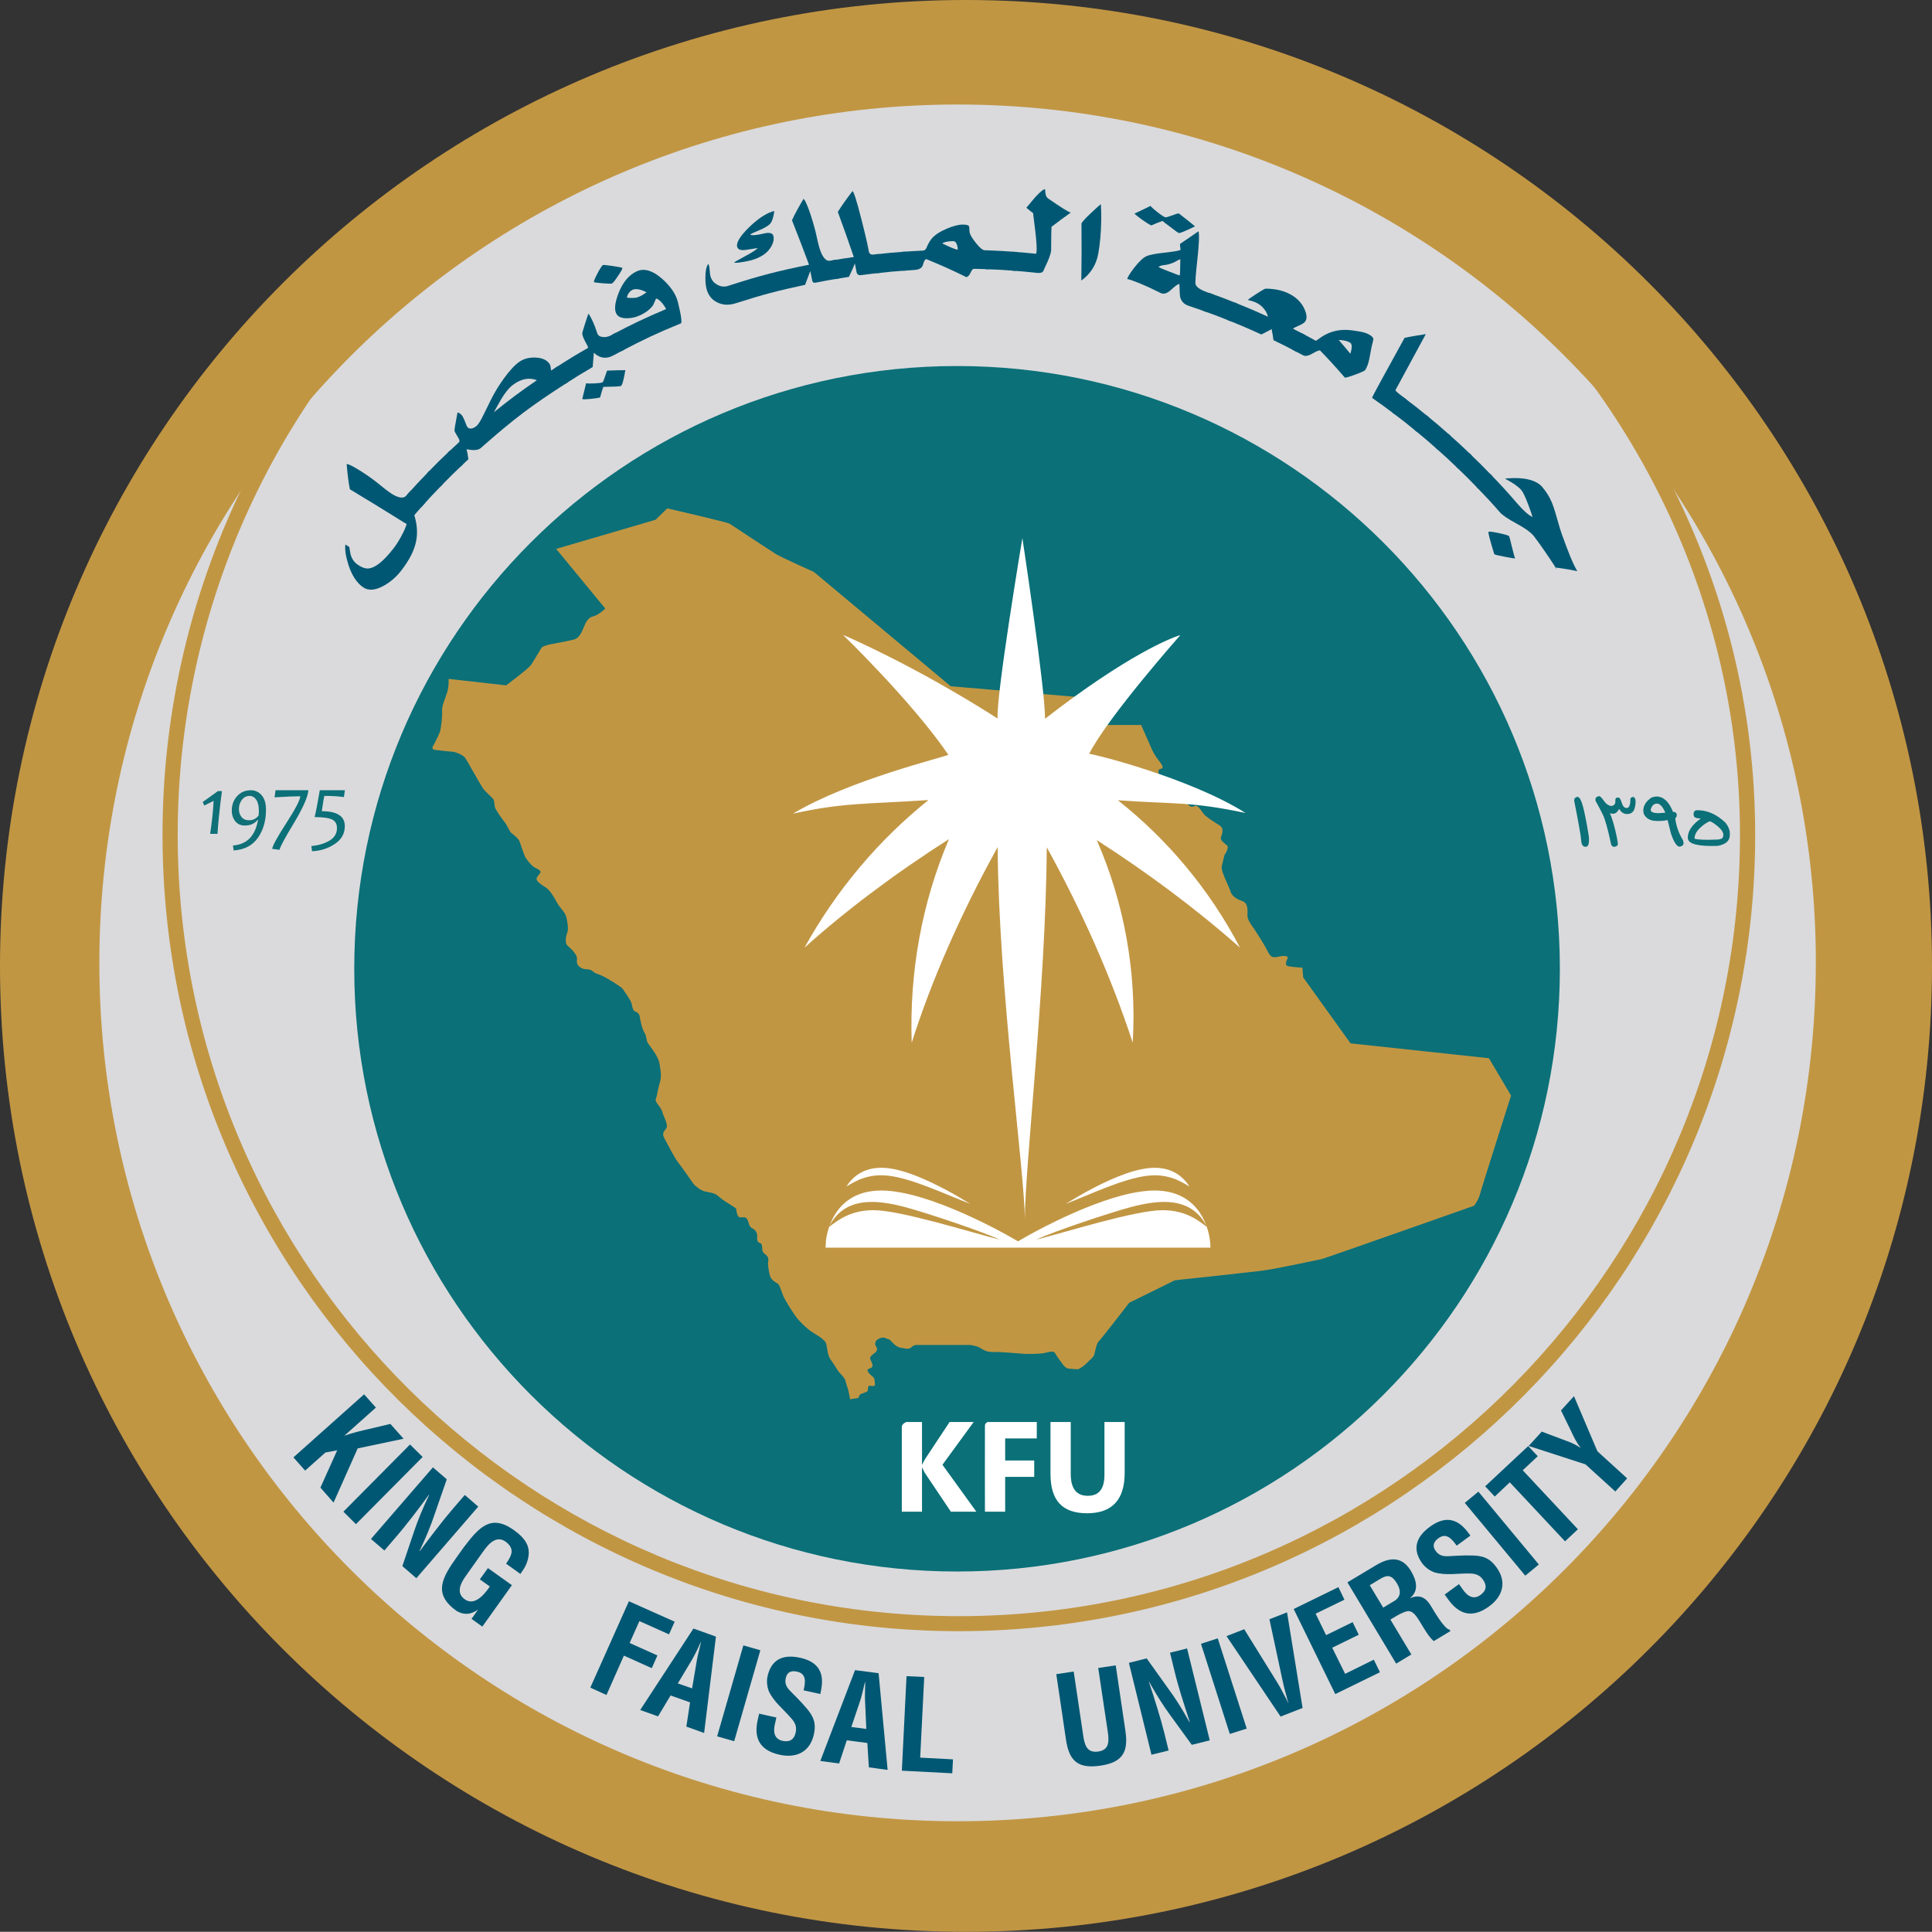 <?xml version="1.0" encoding="UTF-8"?>
<svg id="Layer_1" data-name="Layer 1" xmlns="http://www.w3.org/2000/svg" xmlns:xlink="http://www.w3.org/1999/xlink" viewBox="0 0 512 511.95">
  <rect x="0" y="0" width="512" height="511.95" fill="#333333" stroke="none"/>
  <defs>
    <style>
      .cls-1 {
        fill: #c19643;
      }

      .cls-1, .cls-2, .cls-3, .cls-4, .cls-5, .cls-6, .cls-7 {
        stroke-width: 0px;
      }

      .cls-2 {
        fill: #dadadc;
      }

      .cls-3 {
        fill: #005773;
      }

      .cls-4 {
        fill: none;
      }

      .cls-5 {
        fill: #fff;
      }

      .cls-8 {
        clip-path: url(#clippath);
      }

      .cls-6 {
        fill: #107078;
      }

      .cls-7 {
        fill: #0b7078;
      }
    </style>
    <clipPath id="clippath">
      <rect class="cls-4" x="53.72" y="209.42" width="16.77" height="15.96"/>
    </clipPath>
  </defs>
  <path class="cls-5" d="M256.46,317.93c2.95-1.19,5.55-1.92,7.72-2.17,5.85-.7,9.04,2.07,10.72,4.72-2.07-1.25-5.46-3.42-10.85-2.77-6.31.74-14.54,4.75-20.98,7.2,3.98-2.45,8.8-5.13,13.4-6.98"/>
  <path class="cls-5" d="M205.04,317.93c4.61,1.84,9.42,4.53,13.4,6.98-6.44-2.45-14.67-6.46-20.98-7.2-5.4-.65-8.78,1.52-10.85,2.77,1.67-2.64,4.86-5.41,10.71-4.72,2.18.25,4.77.98,7.72,2.17"/>
  <g>
    <path class="cls-1" d="M512,256.02c0,141.41-114.59,255.93-256.03,255.93S0,397.43,0,256.02,114.63,0,255.97,0s256.03,114.63,256.03,256.02"/>
    <path class="cls-2" d="M481.21,255.16c0,125.58-101.82,227.49-227.43,227.49S26.33,380.74,26.33,255.16,128.18,27.7,253.79,27.7s227.43,101.81,227.43,227.46"/>
    <path class="cls-7" d="M413.38,256.73c0,88.26-71.61,159.74-159.74,159.74s-159.76-71.48-159.76-159.74S165.37,97,253.64,97s159.74,71.51,159.74,159.73"/>
    <path class="cls-1" d="M260.27,432.19c-116.32,3.4-213.7-88.42-217.11-204.76-1.81-62,23.6-121.36,69.68-162.94l2.69,2.98c-45.23,40.78-70.13,99.05-68.35,159.85,3.34,114.11,98.86,204.22,212.96,200.89,114.12-3.34,204.21-98.87,200.88-212.99-1.79-61.05-31.47-118.24-81.42-156.95l2.45-3.17c50.93,39.4,81.18,97.74,83,159.99,3.4,116.34-88.48,213.7-204.78,217.1"/>
    <path class="cls-3" d="M77.76,386.22l18.73-16.71,3.13,3.52-8.32,7.41.03.03c1.97-.74,4.42-1.31,6.46-1.77l5.66-1.35,3.5,3.93-12.16,2.56-6.39,14.36-3.49-3.96,4.45-9.89-3.12.58-5.38,4.79-3.1-3.5Z"/>
  </g>
  <polygon class="cls-3" points="91 400.61 108.66 382.8 112 386.11 94.33 403.92 91 400.61"/>
  <g>
    <path class="cls-3" d="M123.18,396.19l3.56,3.08-16.4,18.97-3.71-3.2,3.08-9.13c1.03-3.06,2.25-6.02,4.01-9.73l-.06-.05c-1.22,1.66-2.73,3.73-4.3,5.74-1.55,1.98-3.1,3.94-4.42,5.44l-3.07,3.59-3.56-3.06,16.42-18.98,3.67,3.17-3.22,9.27c-1.01,3.01-2.19,5.93-4.01,9.75l.06.04c1.35-1.84,2.84-3.79,4.31-5.7,1.46-1.91,2.97-3.78,4.44-5.5l3.2-3.71Z"/>
    <path class="cls-3" d="M123.08,409.82c3.89-5.09,7.06-8.68,13.16-4.29,3.24,2.36,4.9,4.81,3.24,8.97-.4.95-1,1.79-1.57,2.61l-3.79-2.72c1.42-2.13,2.45-3.83-.07-5.8-2.98-2.16-5.29,1.61-6.43,3.17l-4.03,5.68c-1.21,1.67-3.04,4.54-.42,6.39,2.17,1.56,4.54-.27,6.64-3.39l-2.65-1.89,2.15-2.99,6.35,4.53-7.84,10.98-2.86-2.05,1.67-2.36-.04-.04c-2.29,1.58-4.16,1.15-5.62.28-6.26-4.48-3.85-8.73.04-14.2l2.08-2.91Z"/>
  </g>
  <polygon class="cls-3" points="156.44 447.24 166.66 424.35 178.8 429.76 177.29 433.12 169.45 429.61 166.86 435.41 174.22 438.71 172.73 442.08 165.34 438.76 160.72 449.19 156.44 447.24"/>
  <path class="cls-3" d="M169.66,453.17l14.11-21.59,5.96,2.14-3.13,25.54-4.71-1.69.98-6.42-5.16-1.83-3.32,5.54-4.73-1.69ZM179.62,446.12l3.79,1.32,1.21-7.12c.18-1.2.47-2.28.75-3.43.15-.55.26-1.12.4-1.65l-.06-.02c-.25.48-.51,1-.71,1.53-.54,1.06-1.03,2.1-1.62,3.11l-3.75,6.26Z"/>
  <polygon class="cls-3" points="190.05 460.15 197 436.04 201.5 437.34 194.57 461.44 190.05 460.15"/>
  <g>
    <path class="cls-3" d="M212.97,447.94c.5-2.18.78-4.4-1.73-4.93-1.54-.36-2.66.07-3.01,1.72-.42,1.87.61,2.84,1.85,4.07,1.29,1.27,3.67,3.71,4.68,5.23,1.23,1.87,1.38,3.46.93,5.59-1.02,4.64-4.62,6.39-9.1,5.4-5.5-1.2-6.78-4.69-5.82-9.08l.41-1.8,4.57,1.02-.33,1.46c-.6,2.33-.27,4.23,1.99,4.73,1.92.4,3.07-.4,3.46-2.24.31-1.46-.12-2.57-1.11-3.65-1.98-2.38-4.66-4.38-6-7.24-.49-1.27-.63-2.73-.35-4,.94-4.19,3.77-5.96,8.63-4.9,7.26,1.59,5.85,7.16,5.36,9.61l-4.42-.97Z"/>
    <path class="cls-3" d="M217.39,466.68l9.2-24.08,6.25.82,2.39,25.62-4.97-.67-.41-6.46-5.44-.71-2.04,6.14-4.97-.66ZM225.61,457.67l3.97.51-.32-7.23c-.08-1.2-.02-2.34,0-3.52.03-.56.04-1.13.04-1.67h-.06c-.15.5-.28,1.07-.4,1.63-.28,1.14-.53,2.26-.91,3.41l-2.32,6.87Z"/>
  </g>
  <polygon class="cls-3" points="239 469.25 240.24 444.2 244.93 444.42 243.86 465.79 252.55 466.25 252.36 469.94 239 469.25"/>
  <g>
    <path class="cls-3" d="M291.04,442.03l4.64-.69,2.56,17.31c.81,5.5-.57,8.38-6.64,9.27-6.12.89-8.3-1.44-9.11-6.93l-2.56-17.32,4.61-.7,2.52,16.92c.36,2.38.86,4.74,4.01,4.28,3.01-.45,2.84-2.85,2.5-5.26l-2.53-16.88Z"/>
    <path class="cls-3" d="M310.06,437.98l4.53-1.12,6.01,24.35-4.76,1.19-5.67-7.8c-1.92-2.6-3.6-5.31-5.62-8.87h-.08c.67,1.96,1.47,4.38,2.19,6.83.75,2.41,1.44,4.83,1.92,6.77l1.12,4.57-4.55,1.12-5.98-24.35,4.71-1.18,5.72,8.01c1.87,2.54,3.56,5.18,5.62,8.89l.08-.02c-.71-2.17-1.46-4.52-2.18-6.82-.7-2.3-1.36-4.6-1.89-6.8l-1.16-4.76Z"/>
  </g>
  <polygon class="cls-3" points="325.91 459.51 318.27 435.62 322.72 434.18 330.39 458.1 325.91 459.51"/>
  <path class="cls-3" d="M336.41,429.12l4.67-1.83,4.12,25.34-5.83,2.28-14.33-21.32,4.69-1.83,8.61,13.89c.76,1.21,1.45,2.47,2.1,3.79.31.6.68,1.2.94,1.85l.06-.03c-.26-.66-.39-1.37-.58-2-.39-1.4-.76-2.8-1.03-4.18l-3.42-15.97Z"/>
  <polygon class="cls-3" points="353.86 448.95 342.84 426.4 354.69 420.61 356.29 423.93 348.66 427.64 351.43 433.33 358.46 429.89 360.09 433.22 353.05 436.66 356.47 443.58 364.07 439.83 365.7 443.16 353.86 448.95"/>
  <g>
    <path class="cls-3" d="M368.46,429.18l5.56,9.27-4.02,2.43-12.92-21.54,7.61-4.56c3.47-2.08,6.83-2.45,9.2,1.51,1.42,2.34,2.28,5.18-.18,7.19l.04.04c2.58-1.11,4.2-.01,5.44,2.05.54.89,3.6,6.24,4.95,6.29l.24.39-4.42,2.66c-1.33-1.07-2.82-3.75-3.7-5.18-.81-1.29-1.87-3.13-3.49-2.7-1.3.34-2.43,1.06-3.59,1.75l-.71.42ZM366.56,426.03l3.16-1.89c1.27-.88,1.78-2.36.49-4.52-1.43-2.4-2.68-2.2-4.22-1.32l-2.99,1.8,3.56,5.93Z"/>
    <path class="cls-3" d="M386.04,409.62c-1.31-1.84-2.76-3.5-4.84-1.98-1.26.92-1.71,2.04-.72,3.39,1.15,1.56,2.53,1.44,4.3,1.33,1.8-.12,5.2-.27,7.01-.02,2.21.31,3.51,1.26,4.78,3.01,2.82,3.83,1.72,7.7-1.97,10.38-4.57,3.32-8.02,1.94-10.67-1.67l-1.08-1.49,3.79-2.76.85,1.18c1.36,2.05,2.99,3.04,4.87,1.68,1.59-1.15,1.74-2.55.61-4.09-.86-1.19-1.98-1.58-3.46-1.58-3.08-.09-6.37.59-9.37-.31-1.3-.47-2.46-1.33-3.25-2.41-2.51-3.46-1.93-6.79,2.07-9.69,6.02-4.4,9.24.37,10.72,2.36l-3.64,2.66Z"/>
  </g>
  <polygon class="cls-3" points="404.21 417.57 388.18 398.28 391.79 395.3 407.81 414.61 404.21 417.57"/>
  <polygon class="cls-3" points="393.58 393.89 404.99 383.23 407.52 385.91 403.54 389.64 418.16 405.27 414.75 408.47 400.11 392.83 396.12 396.6 393.58 393.89"/>
  <g>
    <path class="cls-3" d="M415.21,381.88c1.26.45,2.45,1.01,3.59,1.77l.04-.05c-1.21-1.54-1.83-2.95-2.48-4.33l-2.68-5.49,3.44-3.78,6.21,14.6,7.88,7.18-3.13,3.48-7.91-7.19-15.05-4.88,3.46-3.8,6.65,2.5Z"/>
    <path class="cls-3" d="M381.1,119.25c-2.48-2.21-3.74-3.28-6.3-5.37,1.26-1.56,1.9-2.33,3.16-3.89,2.63,2.14,3.91,3.24,6.47,5.52-1.33,1.49-2,2.25-3.32,3.75"/>
    <path class="cls-3" d="M391.85,129.62c-2.35-2.44-3.53-3.62-5.95-5.93,1.38-1.46,2.07-2.18,3.44-3.64,2.49,2.38,3.71,3.6,6.11,6.1-1.44,1.39-2.18,2.09-3.6,3.48"/>
    <path class="cls-3" d="M122.72,123.02c-2.42,2.3-3.62,3.48-5.98,5.9l-3.58-3.5c2.41-2.48,3.63-3.7,6.13-6.06,1.37,1.46,2.05,2.19,3.43,3.66"/>
    <path class="cls-3" d="M112.59,133.35c-1.83,2.01-2.74,3.09-2.79,3.19.79,2.55.92,4.95.4,7.24-.52,2.28-1.75,4.65-3.7,7.21-1.38,1.84-3,3.26-4.89,4.28-2.16,1.17-3.95,1.34-5.36.38-1.67-1.14-3-3.12-3.91-5.97-.72-2.24-.98-4.04-.82-5.37.41.25.62.38,1.04.63.11.62.23,1.26.33,1.92.31,1.16.91,2.05,1.78,2.69,1.22.89,2.3,1.24,3.26,1.06,1.83-.33,3.89-2.13,6.35-5.27.67-.86,1.34-1.91,2.01-3.14.73-1.33,1.23-2.44,1.48-3.33-.01.08-4.93-3.12-15.05-9.21-.33-1.67-.63-3.88-.85-6.65.21-.25,2.78,1.01,6.87,3.97,1.4,1.02,2.84,2.3,4.24,3.32,2.28,1.68,3.97,1.99,4.71,1,.48-.54.72-.8,1.21-1.34,1.47,1.34,2.21,2.02,3.69,3.38"/>
    <path class="cls-3" d="M117.39,128.27c-2.36,2.41-3.52,3.65-5.8,6.19-1.48-1.34-2.23-2.01-3.71-3.36,2.33-2.6,3.52-3.87,5.94-6.34,1.43,1.41,2.13,2.1,3.57,3.52"/>
    <path class="cls-3" d="M150.53,101.27c-9.66,6.19-14.31,9.68-23.11,17.46-.69.6-1.94.7-3.77.32.18.66.34,1.54.48,2.65-.83.77-1.24,1.16-2.07,1.95-1.37-1.46-2.06-2.18-3.44-3.64,1.19-1.13,1.79-1.69,3-2.8.56-.51-.68-1.79-1.17-3-.07-.18.22-1.93.8-4.91.46.13.82.36,1.1.71.23.27.49.72.74,1.36.32.82.54,1.34.62,1.55.23.48.6.68,1.1.65.49-.04.99-.27,1.5-.71.48-.4,1.07-1.37,1.8-2.88.86-1.78,1.3-2.68,2.2-4.46.89-1.71,1.94-3.44,3.16-5.14,1.57-2.18,2.98-3.68,4.15-4.49,1.17-.82,2.62-1.2,4.33-1.13,1.81.08,3.04.67,3.74,1.75.15.23.27.8.36,1.69.71-.46,1.06-.69,1.79-1.16,1.08,1.69,1.62,2.54,2.7,4.22M142.28,100.76c-2.02-.78-4.12-.4-6.26,1.17-1.07.78-2.16,2.1-3.25,3.94-.42.76-1.07,1.89-1.9,3.39,4.46-3.59,6.74-5.29,11.41-8.5"/>
    <path class="cls-3" d="M165.49,92.63c-1.18.62-1.77.93-2.95,1.56-1.87,1.01-3.57.79-5.16-.71-.09,1.01-.2,2.28-.31,3.79-2.98,1.74-4.45,2.64-7.36,4.53-1.1-1.68-1.62-2.53-2.72-4.2,3.5-2.27,5.27-3.35,8.87-5.42,0-.53-1.32-2.27-1.56-3.72-.04-.25.33-1.29.77-2.75.47-1.51.78-2.38.91-2.6.84,1.31,1.61,3.03,2.29,5.17.18.6.67.93,1.41,1.03.76.09,1.47-.05,2.17-.41.53-.29.8-.43,1.33-.7.93,1.78,1.39,2.67,2.31,4.44M165.73,98.1c-.45,2.59-.81,3.98-1.17,4.18-.27.15-1.81.19-4.68.25-.3.85-.59,1.79-.85,2.81-.52.13-1.31.25-2.4.36-1.21.13-1.98.15-2.33.06.26-.99.59-2.39,1.02-4.19.4.07,1.15.09,2.23.04,1.17-.06,1.9-.16,2.16-.31.11-.06.3-.53.59-1.42.34-1.02.55-1.57.59-1.66,1.95-.08,2.92-.11,4.84-.12"/>
    <path class="cls-3" d="M179.31,79c.21.51.48,1.54.8,3.04.45,2.02.58,3.22.39,3.63-6.49,2.67-9.68,4.16-15.93,7.44-.94-1.77-1.39-2.65-2.33-4.43,5.61-2.94,8.48-4.3,14.27-6.77-.2-.47-.56-1.02-1.09-1.64-.62-.73-1.15-1.12-1.56-1.16-.26.57-.51,1.14-.75,1.71-.71,1.07-1.87,1.97-3.48,2.73-1.13.53-2.3.79-3.54.79-1.42,0-2.36-.4-2.77-1.24-.57-1.11-.37-2.95.64-5.52,1.14-2.86,2.78-4.79,4.84-5.7,1.91-.85,4.13-.2,6.55,1.9,1.95,1.71,3.28,3.48,3.96,5.22M164.93,71c.08.18-.3.87-1.12,2.09-.82,1.22-1.35,1.9-1.62,2.03-.2.09-1.03.07-2.5-.05-1.47-.13-2.24-.22-2.28-.33-.09-.17.22-.93.93-2.29.71-1.36,1.21-2.1,1.46-2.22.13-.05.99.03,2.64.27,1.62.25,2.45.42,2.49.5M171.34,77.46c-1.7-.88-2.99-1.05-3.81-.6-.69.38-1.17,1.03-1.42,1.99.46.12,1.25.14,2.38.07.34-.08.71-.21,1.08-.38.56-.25,1.14-.61,1.76-1.07"/>
    <path class="cls-3" d="M222.29,73.79c-2.46.41-3.69.63-6.14,1.12-.51.1-.8-.09-.91-.58-.2-1-.3-1.51-.51-2.51-.56,1.47-.84,2.2-1.37,3.66-7.41,1.59-11.07,2.56-18.32,4.87-1.78.57-3.36.53-4.78-.13-1.38-.62-2.34-1.66-2.86-3.14-.32-.88-.48-2.09-.46-3.62,0-1.64.26-2.82.75-3.53,0,.04.04.09.1.16.03.09.04.13.07.22.12.31.18.81.23,1.52.04.72.13,1.25.27,1.62.3.88.89,1.56,1.75,2.03.94.51,1.9.59,2.87.27,8.45-2.72,12.76-3.84,21.42-5.6-1.76-4.73-2.67-7.08-4.52-11.78.68-1.49,1.68-3.37,3.04-5.64.33-.06,1.52,2.52,2.87,7.38.47,1.65.8,3.52,1.25,5.19.73,2.67,1.79,4,2.89,3.8.61-.1.91-.16,1.53-.26.34,1.98.5,2.96.83,4.94M205.2,55.91c-.08.7-.4,2.71-1.16,3.45-1.45,1.43-4.77,2.22-5.21,2.83.52.26,1.71.14,3.56-.3,1.52-.37,2.38-.14,2.57.65.22.89-.03,1.9-.71,3.02-1,1.6-2.71,2.72-5.2,3.42-.41.12-1.16.27-2.22.45-1.33.23-2.11.28-2.32.14.04-.06,1.01-.63,2.93-1.66,1.92-1.03,3.04-1.74,3.34-2.18-.69.13-1.73.28-3.11.49-1.38.21-2.15-.09-2.33-.88-.23-1.05.81-2.84,3.31-5.24,2.46-2.36,4.69-3.75,6.56-4.19"/>
    <path class="cls-3" d="M233.37,72.29c-2.07.23-3.1.35-5.17.62-.67.09-1.07-.18-1.2-.79-.18-.92-.27-1.39-.46-2.32-.18.57-.71,1.76-1.56,3.57-1.55.23-2.32.36-3.85.62-.35-1.97-.51-2.96-.85-4.94,2.39-.41,3.59-.59,5.99-.93-1.64-4.8-2.49-7.19-4.24-11.96.92-1.47,2.2-3.32,3.88-5.51.28-.04,1.12,2.47,2.39,7.54,1.21,4.76,1.81,7.5,1.89,8.17.09.82.52,1.18,1.26,1.1.55-.06.83-.09,1.38-.15.21,2,.32,2.99.54,4.98"/>
    <path class="cls-3" d="M240.25,71.68c-3.14.22-4.71.36-7.85.72l-.56-4.98c3.21-.36,4.83-.5,8.04-.73.14,2,.22,3,.36,5"/>
    <path class="cls-3" d="M262.02,71.36c-1.58-.07-2.37-.09-3.95-.12-.25,0-.54.32-.84.99-.32.71-.7,1.12-1.12,1.22-4.16-2.03-6.3-3-10.68-4.8-.31.16-.53.5-.67,1.01-.16.6-.34,1-.52,1.19-.39.41-1.03.65-1.97.7-1.16.07-1.73.11-2.88.19-.16-2-.22-2.99-.39-4.99,2.23-.17,3.35-.23,5.58-.34.42-.01.74-.27.96-.76.39-.97.85-1.77,1.38-2.43.82-.96,2.14-1.84,4-2.63,1.74-.73,3.16-1.08,4.24-1.07.84,0,1.38.12,1.58.34.11.12.16.52.17,1.19,0,.36.08.7.21,1.03.29.68.86,1.52,1.69,2.53.92,1.11,1.62,1.69,2.15,1.71.51.02.77.03,1.27.05-.08,2-.12,3-.21,5M253.75,66.15c.13-.17.01-.81-.15-1.31-.21-.62-.55-.94-1-.94-1.42.02-2.39.23-2.89.61.27.14.81.4,1.56.74,1.49.68,2.43.98,2.49.9"/>
    <path class="cls-3" d="M269.13,71.78c-3.14-.25-4.71-.34-7.86-.45.08-2.01.11-3,.19-5,3.23.12,4.85.21,8.07.46-.16,1.99-.24,2.99-.4,4.99"/>
    <path class="cls-3" d="M283.77,56.33c-2.08,1.49-3.1,2.24-5.11,3.78-.05.49-.08,2.58-.1,6.28-.09.75-.42,1.78-1,3.09-.25.52-.61,1.28-1.04,2.28-.12.29-.4.48-.83.54-.34.05-.66.05-.93.02-.12-.01-.22-.03-.32-.05-2.47-.26-3.69-.37-6.16-.55.15-2,.23-2.99.37-4.99,2.35.17,3.52.28,5.86.52.09-.01.15-.2.19-.55.09-.85-.01-2.7-.35-5.54-.22-1.87-.34-2.8-.57-4.68-.54-.4-1.13-.87-1.78-1.42.91-1.12,1.38-1.67,2.32-2.78,1.36-1.47,2.25-2.17,2.63-2.14,0,.11.03.44.09.97.07.72.34,1.24.76,1.52,3.39,2.33,5.34,3.59,5.96,3.69"/>
    <path class="cls-3" d="M291.06,67.2c-.55,3.04-2.09,5.4-4.5,7.16.09-6.02.09-9.05.04-15.09.05-.31.84-1.23,2.43-2.73,1.46-1.39,2.39-2.2,2.72-2.44.08,1.93.12,3.38.09,4.33-.06,3.24-.32,6.17-.78,8.77"/>
    <path class="cls-3" d="M316.71,59.98c-2.6,1.26-4.04,1.87-4.38,1.77-.1-.03-.79-.54-2.12-1.55-1.33-.99-2.05-1.53-2.14-1.65-.97.34-1.96.74-2.96,1.19-.62-.28-1.5-.83-2.63-1.65-.94-.69-1.56-1.19-1.83-1.49,1-.45,2.4-1.14,4.25-2.03.25.34.86.89,1.83,1.65,1.03.8,1.73,1.26,2.09,1.36.18.05.75-.11,1.68-.45,1.02-.38,1.64-.58,1.86-.6,1.78,1.36,2.64,2.05,4.35,3.46M319.96,82.77c-1.96-.71-2.95-1.05-4.93-1.71-1.28-.43-2.05-1.25-2.31-2.49-.04-.09-.09-1.19-.17-3.32-.36,0-1.14.55-2.28,1.62-.88.8-1.66,1.1-2.39.89-.1-.04-.22-.07-.32-.12-4.33-2.18-7.33-3.35-8.85-3.71.18-.57.8-1.61,1.93-3.06,1.31-1.67,2.44-2.69,3.32-3.04.78-.31,2.31-.62,4.6-.86,2.25-.25,3.67-.47,4.26-.71.05-.17.04-.44-.05-.81-.07-.37-.09-.64-.03-.83.84-.53,2.45-1.66,4.86-3.32.26.71.18,3.17-.27,7.36-.46,4.12-.64,6.38-.46,6.79.34.75,1.36,1.41,3.05,2.01.7.25,1.06.38,1.75.63-.69,1.88-1.03,2.82-1.72,4.7M312.64,73c.08-.17.14-1.6.15-4.28-.09-.03-.42.11-.95.43-1.04.62-2.19.99-3.45,1.12-.62.06-1.08.22-1.38.49.47.27,1.49.69,3.05,1.29,1.39.54,2.26.87,2.58.96"/>
    <path class="cls-3" d="M326.09,85.12c-2.95-1.2-4.45-1.76-7.44-2.82.67-1.89,1.01-2.83,1.69-4.72,3.07,1.09,4.6,1.67,7.62,2.89-.75,1.86-1.12,2.79-1.87,4.64"/>
    <path class="cls-3" d="M343.62,93.25c-2.44-1.29-3.67-1.91-6.14-3.1-.07-.61-.22-1.59-.49-2.95-.54.35-1.47.81-2.74,1.44-3.55-1.63-5.35-2.4-8.97-3.84l1.85-4.65c3.59,1.42,5.36,2.18,8.88,3.78-.11-.6-.4-1.22-.87-1.87-.62-.85-1.44-1.52-2.42-1.94-.5-.22-1.18-.43-2.02-.62.05-.13.73-.62,2.01-1.45,1.12-.72,1.91-1.21,2.37-1.45.13-.12.83-.14,2.07-.01,1.55.15,2.95.52,4.18,1.1,2.07.97,3.52,2.37,4.32,4.11.64,1.38.76,2.46.36,3.23-.23.43-.79.83-1.67,1.2-.97.41-1.53.71-1.68.88,1.33.67,1.98,1.01,3.3,1.7-.93,1.77-1.4,2.66-2.34,4.43"/>
    <path class="cls-3" d="M361.79,98.06c-.15.23-1.07.63-2.71,1.24-1.65.6-2.53.86-2.69.76-2.53-2.91-3.83-4.35-6.52-7.15-.24-.14-.91.12-2.02.76-1.1.65-1.95.81-2.54.48-1.12-.6-1.68-.89-2.81-1.48.93-1.78,1.39-2.67,2.31-4.44,1.58.81,2.36,1.23,3.92,2.09.37-.26.94-.65,1.69-1.16,1.58-1,3.31-1.57,5.19-1.71,1.04-.07,2.14,0,3.27.18.37.05.93.14,1.65.26,1.04.19,1.92.52,2.58.94.58.36.89.78.85,1.11-.05.4-.29,1.12-.47,1.96-.15.7-.33,1.78-.61,3.21-.25,1.25-.62,2.24-1.09,2.97M357.86,93.74c.5-1.62.48-2.59-.06-2.92-.77-.46-1.77-.7-3.02-.72,1.26,1.45,1.87,2.18,3.08,3.65"/>
    <path class="cls-3" d="M369.65,109.83c-2.39-1.81-3.6-2.69-6.03-4.39-.06-.22,2.89-5.47,8.61-15.91.28-.08,2.14-.45,5.62-.98-2.66,4.91-5.34,9.87-8.05,14.86.07.23.71.79,1.95,1.71.37.28.56.42.93.71l-3.03,3.99Z"/>
    <path class="cls-3" d="M375.49,114.45c-2.54-2.1-3.84-3.12-6.46-5.09,1.2-1.61,1.79-2.4,3-4.01,2.69,2.02,4.02,3.06,6.63,5.22-1.26,1.55-1.91,2.32-3.18,3.88"/>
    <path class="cls-3" d="M386.55,124.31c-2.41-2.32-3.64-3.45-6.13-5.66,1.33-1.5,1.99-2.26,3.31-3.76,2.55,2.25,3.81,3.42,6.29,5.8-1.38,1.45-2.08,2.18-3.47,3.62"/>
    <path class="cls-3" d="M418.01,151.36c-1.25-.27-3.22-.63-5.88-.98.9,1.27.38.35-1.66-2.69-2.05-3.04-3.4-4.88-3.98-5.61-.76-.96-2.29-2.09-4.54-3.3-2.25-1.22-3.74-2.2-4.45-3.01-2.45-2.79-3.71-4.15-6.27-6.79,1.43-1.4,2.15-2.1,3.58-3.5,2.99,3.08,4.45,4.68,7.29,7.96,1.58,1.83,2.91,3.03,4.02,3.57-.06-.34-.42-1.43-1.11-3.26-.8-2.11-1.43-3.42-1.87-3.91-.77-.88-2.18-1.88-4.24-2.96-.06-.08.58-.13,1.91-.17,1.56-.05,2.95.05,4.14.33,1.69.39,2.95,1.06,3.75,2,1.05,1.23,1.87,2.54,2.47,3.93.37.84.83,2.2,1.36,4.09.57,2.03,1.04,3.62,1.46,4.76,1.64,4.55,2.9,7.74,4.03,9.56M401.51,147.9s.04.04.02.05c-.1.08-.97-.06-2.59-.37-1.82-.35-2.81-.57-2.95-.73-1.14-3.78-1.7-5.74-1.49-5.92.12-.11,1.02-.01,2.69.34,1.68.35,2.59.64,2.75.83.04.04.29.97.73,2.8.45,1.83.71,2.83.85,3"/>
    <path class="cls-7" d="M418.03,211.18c.54,0,1.04.87,1.49,2.6.46,1.74.97,4.34,1.53,7.82l.05.66v.33c0,1.21-.28,1.81-.85,1.81h-.1c-.67,0-1.05-.57-1.12-1.7-.07-1.13-.69-4.62-1.85-10.48v-.14c0-.49.29-.79.85-.91"/>
    <path class="cls-7" d="M423.78,210.98c.27,0,.7.42,1.27,1.25.59.84,1.25,1.3,1.99,1.37.73-.13,1.08-.55,1.04-1.25s.18-1.03.64-.98h.18c.31,0,.59.43.85,1.29.25.86.62,1.34,1.09,1.45.47.1.8-.09.98-.58.18-.49.27-.98.23-1.46-.03-.48.15-.76.55-.85.4-.08.66.14.79.66.12.52.07,1.27-.18,2.25-.24.98-.84,1.51-1.81,1.59-.96.08-1.72-.36-2.28-1.33h-.06c-.54,1.13-1.34,1.5-2.41,1.11.67,1.57,1.28,3.72,1.84,6.46l.27,1.63c0,.45-.28.71-.86.81h-.13c-.52,0-.83-.38-.92-1.13-.79-3.66-1.47-6.09-2.04-7.29-.58-1.2-1.23-2.44-1.96-3.73l-.05-.27v-.1c0-.48.32-.78.94-.89"/>
    <path class="cls-7" d="M438.95,211.08c1.88,0,3.35,1.36,4.41,4.07.65,0,.99.28.99.82v.22c0,.18-.13.4-.39.66.22,2.02.93,3.99,2.08,5.89l.13.71c0,.47-.33.77-1,.93-.8,0-1.58-1.17-2.36-3.53l-.88-3.52c-.74.15-1.41.23-2.04.23h-.82c-1.7,0-2.86-.64-3.47-1.93l-.11-.77c0-1.37.74-2.55,2.21-3.52.44-.14.85-.23,1.26-.27M437.46,214.61c0,.58.67.88,2.03.88h.27l1.55-.11v-.05c-.68-1.58-1.43-2.37-2.21-2.37s-1.34.52-1.64,1.55v.11Z"/>
    <path class="cls-7" d="M449.7,214.72h.22c2.59,0,5.05,1.11,7.37,3.32.76,1.01,1.13,1.92,1.13,2.71v.56c0,1.52-1.08,2.47-3.25,2.86-5.05.16-7.66-.48-7.84-1.9l-.05-.23c0-1.78,1.12-3.47,3.37-5.06h.06v-.06c-1.24-.05-1.85-.32-1.85-.84l-.06-.34c.06-.68.36-1.02.9-1.02M453.08,217.64c-.91.4-1.81,1.03-2.68,1.89-.88.86-1.33,1.78-1.33,2.73.92.29,2.98.37,6.2.22h.1c.87-.1,1.29-.41,1.29-.96l.06-.22c0-.93-.89-2-2.69-3.21-.5-.3-.81-.45-.96-.45"/>
    <path class="cls-7" d="M81.73,209.42c-.15,1.79-1.44,4.71-3.88,8.76-2.44,4.04-3.69,6.38-3.75,7.02l-1.96-.23c.06-.8,1.3-3.06,3.7-6.79,2.41-3.73,3.66-6.11,3.75-7.16-1.54,0-3.81.09-6.83.28l.27-1.88h8.7Z"/>
    <path class="cls-7" d="M91.4,209.42l-.26,1.81c-1.44-.2-3.17-.31-5.18-.31-.16.58-.38,1.94-.68,4.06,4.06,0,6.1,1.32,6.1,3.95,0,2-.9,3.58-2.7,4.76-1.79,1.18-3.79,1.81-5.99,1.9l-.17-1.39c1.81-.14,3.39-.61,4.74-1.39,1.36-.79,2.04-1.91,2.04-3.36,0-1.1-.44-1.86-1.31-2.28-.86-.42-2.41-.63-4.61-.63.39-1.61.84-3.99,1.37-7.12h6.64Z"/>
    <path class="cls-1" d="M176.82,134.73l-3.08,3.01-26.35,7.72,13.03,15.83s-1.95,1.83-3.3,2.08c-1.34.25-1.99,1.88-2.36,2.72-.37.84-1.05,2.94-2.58,3.37-1.53.42-6.3,1.29-6.3,1.29,0,0-2.17.43-2.44,1-.27.58-2,3.26-2.5,4.15-.51.89-2.38,2.28-3.01,2.79-.62.53-3.79,2.94-3.79,2.94l-15.26-1.72s.13,1.9-.36,3.51c-.49,1.61-1.49,3.72-1.36,4.94.12,1.23-.26,4.55-.56,5.52-.32.97-1.65,3.51-1.65,3.51,0,0-1.04,1.22.5,1.36,1.54.13,3.29.42,4.23.43.93,0,3.15.93,3.65,1.72.5.78,4.02,7.12,4.66,8.02.62.9,2.36,2.33,2.72,2.86.36.53.25,1.23.43,2.07.18.85,2.4,3.82,2.8,4.3.39.49,1.13,2.31,1.71,2.72.58.41,1.51,1.22,1.87,1.79.35.58,1.29,3.93,1.79,4.66.49.71,1.2,1.64,1.86,2.22.66.58,2.5,1.03,2,1.79-.49.76-1.3,1.31-.85,2.01.43.69,1.43,1.27,2.43,1.93,1,.66,2.21,2.69,2.86,3.93.66,1.25,2.11,2.51,2.44,3.73.33,1.21.56,3.08.42,3.72-.13.63-.46,1.2-.5,2.01-.04.8-.19,1.49.72,2.22.9.72,2.34,2.29,2.22,3.22-.13.94,0,1.51.64,2.08.63.57,1.52.71,2.29.72.77,0,1.25.53,1.72.86.45.33.88.28,2.22.93,1.34.64,4.93,2.89,5.23,3.36.29.47,2.15,2.96,2.36,3.87.22.91.33,1.83.86,2.08.53.23,1.15.47,1.29,1.36.13.88.64,3.39,1.29,4.36.63.98.36,1.84.86,2.65.48.84,2.7,3.35,3.08,5.38.37,2.02.58,3.66.13,5.08-.44,1.43-.76,3.3-.86,3.72-.09.42-.67.9.28,2.08.97,1.17,1.21,1.86,1.37,2.51.16.65,1.58,3.07.86,3.94-.73.87-1.07,1.44-.5,2.51.58,1.06,2.83,5.45,3.66,6.44.82.99,3.6,5.01,4.01,5.59.4.57,1.83,1.77,2.93,2.07,1.1.3,2.7.41,3.44,1.07.74.67,2.03,1.61,2.72,2,.69.4,2.29,1.51,2.29,1.51,0,0,.17,1.82.72,2.23.54.39,1.67-.36,2.22.63.55.99.33,1.9,1.43,2.44,1.11.54,1.25,1.56,1.22,2.15-.04.59-.11,1.41.64,1.65.75.22.61.85.72,1.85.1,1.01.93,1.08,1.36,1.8.43.7.13,1.29.14,1.92.02.64.26,2.38.57,3.3.31.91,1.33,1.58,1.93,1.87.61.28,1.22,2.67,1.65,3.58.43.9,2.65,4.66,3.87,6.01,1.22,1.35,2.51,2.58,3.87,3.44,1.36.86,3.35,1.92,3.58,3.14.23,1.23.36,2.93,1.07,3.94.71,1.02,1.52,2.21,1.93,2.93.41.73,1.79,1.8,2.01,2.65.22.85.45,1.56.64,2.08s.64,2.94.64,2.94l2.22-.36s.15-.9.72-1.07c.56-.18,1.17-.41,1.57-.65.4-.23.05-1.47.57-1.5.52-.04,1.63.42,1.5-.5-.11-.92,0-1.52-.71-2.01-.71-.49-1.57-1.54-1.14-1.85.43-.31,1.52-.35,1.14-1.43-.37-1.09-.82-1.46-.43-1.94.4-.49.78-.67,1.29-1.15.51-.47.53-1.08.14-1.57-.39-.5-.27-1.35.36-1.79.63-.44,1.48-.72,2.23-.36.74.37.81.06,1.64,1.01.83.95,1.63,1.46,2.64,1.57,1.03.11,1.3.4,2.09.07.77-.33.69-.84,1.86-.86,1.16-.02,14.18,0,14.18,0,0,0,1.56.22,2.36.65.79.42,1.77,1.29,3.73,1.21,1.97-.07,7.23.46,8.45.5,1.21.04,3.93.02,5.08-.22,1.16-.23,2.43-.76,2.86.08.44.84,2.08,3,2.08,3,0,0,.7,1.07,1.65,1.07s2.01.28,2.51.08c.49-.22,1.7-1.04,2.43-1.87.74-.82,1.46-1.12,1.72-2.08.25-.94.58-2.84,1.14-3.36.57-.52,8.09-10.24,8.09-10.24l12.04-5.94s3.21-.4,5.23-.58c2.02-.18,14.14-1.54,17.61-1.94,3.48-.39,15.44-2.99,16.19-3.14.75-.16,40.31-14.11,40.31-14.11,0,0,1.18-1.43,1.64-3.29.48-1.85,8.17-25.91,8.17-25.91l-5.87-9.9-36.67-3.94-12.54-17.47-.22-2.58s-2.58-.16-3.7-.38c-1.13-.22-.54-1.44-.24-2.03.3-.58-.49-.86-1.91-.6-1.42.27-2.35.67-3.22-1.07-.88-1.74-1.68-2.99-1.68-2.99,0,0-1.4-2.31-2.38-3.7-.98-1.38-1.43-2.13-1.43-3.21s.3-3.13-1.43-3.7c-1.74-.57-2.82-1.55-3.1-2.63-.28-1.07-2.56-5.24-2.28-6.56.3-1.32.72-2.98.72-2.98,0,0,1.45-1.99.6-2.62-.86-.65-1.75-1.41-1.56-2.03.2-.62,1.06-2.36-.35-3.22-1.41-.86-3.1-2-3.82-2.63-.72-.62-1.84-2.99-2.74-2.5-.91.48-1.51.01-2.03-.72-.53-.73-1.75-1.59-1.69-2.74.09-1.16.22-2.14-.95-2.51-1.16-.38-.89-.67-1.91-1.07-1.02-.4-1.46-.84-2.15-.59-.67.24-1.41-1.99-.47-2.15.94-.17.94-.67-.24-2.14-1.17-1.47-1.68-2.51-2.14-3.58-.48-1.06-2.63-5.97-2.63-5.97h-10.5l-3.22-7.15-36.74-3.11-36.26-30.29s-8.74-3.91-10.14-4.78c-1.39-.86-11.47-7.54-12.17-7.99-.69-.45-16.6-4.09-16.6-4.09"/>
    <path class="cls-5" d="M320.68,329.03c-.01-.14-.96-13.53-14.69-13.53-2.51,0-5.52.47-8.93,1.38-11.74,3.17-24.73,10.62-25.26,10.93l-2.02,1.16-2.02-1.16c-.87-.5-21.5-12.31-34.21-12.31-13.73,0-14.68,13.39-14.68,13.53l-.09,1.61h102.01l-.09-1.61ZM240.08,319.95c5.47,1.47,20.06,6.33,24.91,8.58-7.64-1.91-26.28-7.82-33.53-7.82-6.2,0-9.6,2.81-11.79,4.48,1.55-3.22,4.64-6.67,11.37-6.67,2.49,0,5.54.48,9.04,1.43M299.46,319.95c3.51-.95,6.55-1.43,9.04-1.43,6.74,0,9.82,3.45,11.37,6.67-2.18-1.68-5.58-4.48-11.78-4.48-7.25,0-25.89,5.91-33.52,7.82,4.84-2.25,19.43-7.11,24.9-8.58"/>
    <path class="cls-5" d="M288.63,199.77c.8-.05,26.49,6.26,41.47,15.69-14.56-3.1-19.07-2.32-33.84-3.38,13.11,10.39,24.18,23.49,32.35,39.05-11.84-10.45-24.7-19.99-37.95-28.49,7.18,16.47,10.62,34.65,9.53,53.69-5.89-17.95-13.77-35.46-22.78-51.78-.25,37.03-5.82,84.63-5.82,98.73,0-12.55-6.96-61.32-7.2-98.78-9.97,17.96-17.69,35.78-22.78,51.84-.64-18.93,2.77-37.28,9.87-53.96-14.56,9.29-27.57,19.12-38.29,28.77,8.48-15.31,19.67-28.55,32.87-39.13-16.19,1.1-22.52.63-35.91,3.61,15.07-9.04,40.24-15,41.17-15.6-9.5-13.97-27.91-31.78-27.91-31.78,0,0,18.41,7.76,40.98,22.17-.52-5.62,6.55-47.83,6.55-47.83,0,0,6.01,39.61,6.01,47.89,21.85-16.97,33.6-21.54,35.85-22.16,0,0-19.2,21.68-24.17,31.47"/>
    <path class="cls-5" d="M258.75,400.61h-6.76l-6.93-10.32c-.13-.2-.34-.64-.63-1.31h-.09v11.63h-5.35v-22.45c0-.9,1.19-1.31,1.19-1.31h4.16v11.23h.09c.13-.31.36-.75.66-1.32l6.56-9.91h6.38l-8.27,11.33,8.99,12.44Z"/>
    <path class="cls-5" d="M274.76,381.2h-8.38v5.84h7.7v4.34h-7.7v9.23h-5.36s-.03-22.6,0-22.89c.08-.65.74-.88.74-.88h13v4.36Z"/>
    <path class="cls-5" d="M298.05,390.32c0,7.14-3.33,10.71-9.98,10.71s-9.68-3.49-9.68-10.46v-13.72h5.37v13.79c0,3.84,1.51,5.76,4.51,5.76s4.42-1.85,4.42-5.57v-13.98h5.36v13.47Z"/>
    <path class="cls-5" d="M296.25,311.82c3.03-1.22,5.71-1.97,7.94-2.23,6.04-.71,9.31,2.13,11.03,4.86-2.13-1.28-5.61-3.52-11.17-2.86-6.5.77-14.98,4.91-21.61,7.43,4.11-2.53,9.06-5.3,13.81-7.19"/>
    <path class="cls-5" d="M243.28,311.82c4.74,1.9,9.7,4.67,13.81,7.19-6.64-2.51-15.11-6.65-21.61-7.43-5.56-.66-9.04,1.58-11.17,2.86,1.72-2.72,5-5.56,11.03-4.86,2.23.26,4.9,1.01,7.94,2.23"/>
    <g class="cls-8">
      <path class="cls-6" d="M57.62,220.98h-1.93c.23-1.53.44-3.11.61-4.74.18-1.76.28-3.09.31-4l-2.49,1.24-.39-.95,4.02-2.88h1.07c-.32,2.34-.58,4.54-.78,6.58-.17,1.54-.3,3.12-.4,4.74"/>
      <path class="cls-6" d="M68.6,214.9c0-1.31-.23-2.3-.7-2.97-.47-.67-1.04-1-1.73-1-.87,0-1.56.35-2.08,1.05-.52.7-.78,1.51-.78,2.41,0,.83.23,1.54.69,2.12.46.58,1.14.87,2.02.87,1.03,0,1.87-.42,2.51-1.26.05-.41.07-.81.07-1.2M70.49,214.58c0,2.95-.72,5.44-2.16,7.47-1.44,2.03-3.58,3.14-6.41,3.33l-.19-1.32c3.71-.27,5.93-2.54,6.65-6.81h-.09c-.8,1.02-1.93,1.52-3.41,1.52-1.11,0-1.96-.38-2.56-1.17-.6-.78-.9-1.72-.9-2.83,0-1.48.48-2.75,1.42-3.79.95-1.05,2.17-1.56,3.66-1.56,1.12,0,2.07.44,2.84,1.32.77.89,1.15,2.16,1.15,3.84"/>
    </g>
  </g>
</svg>